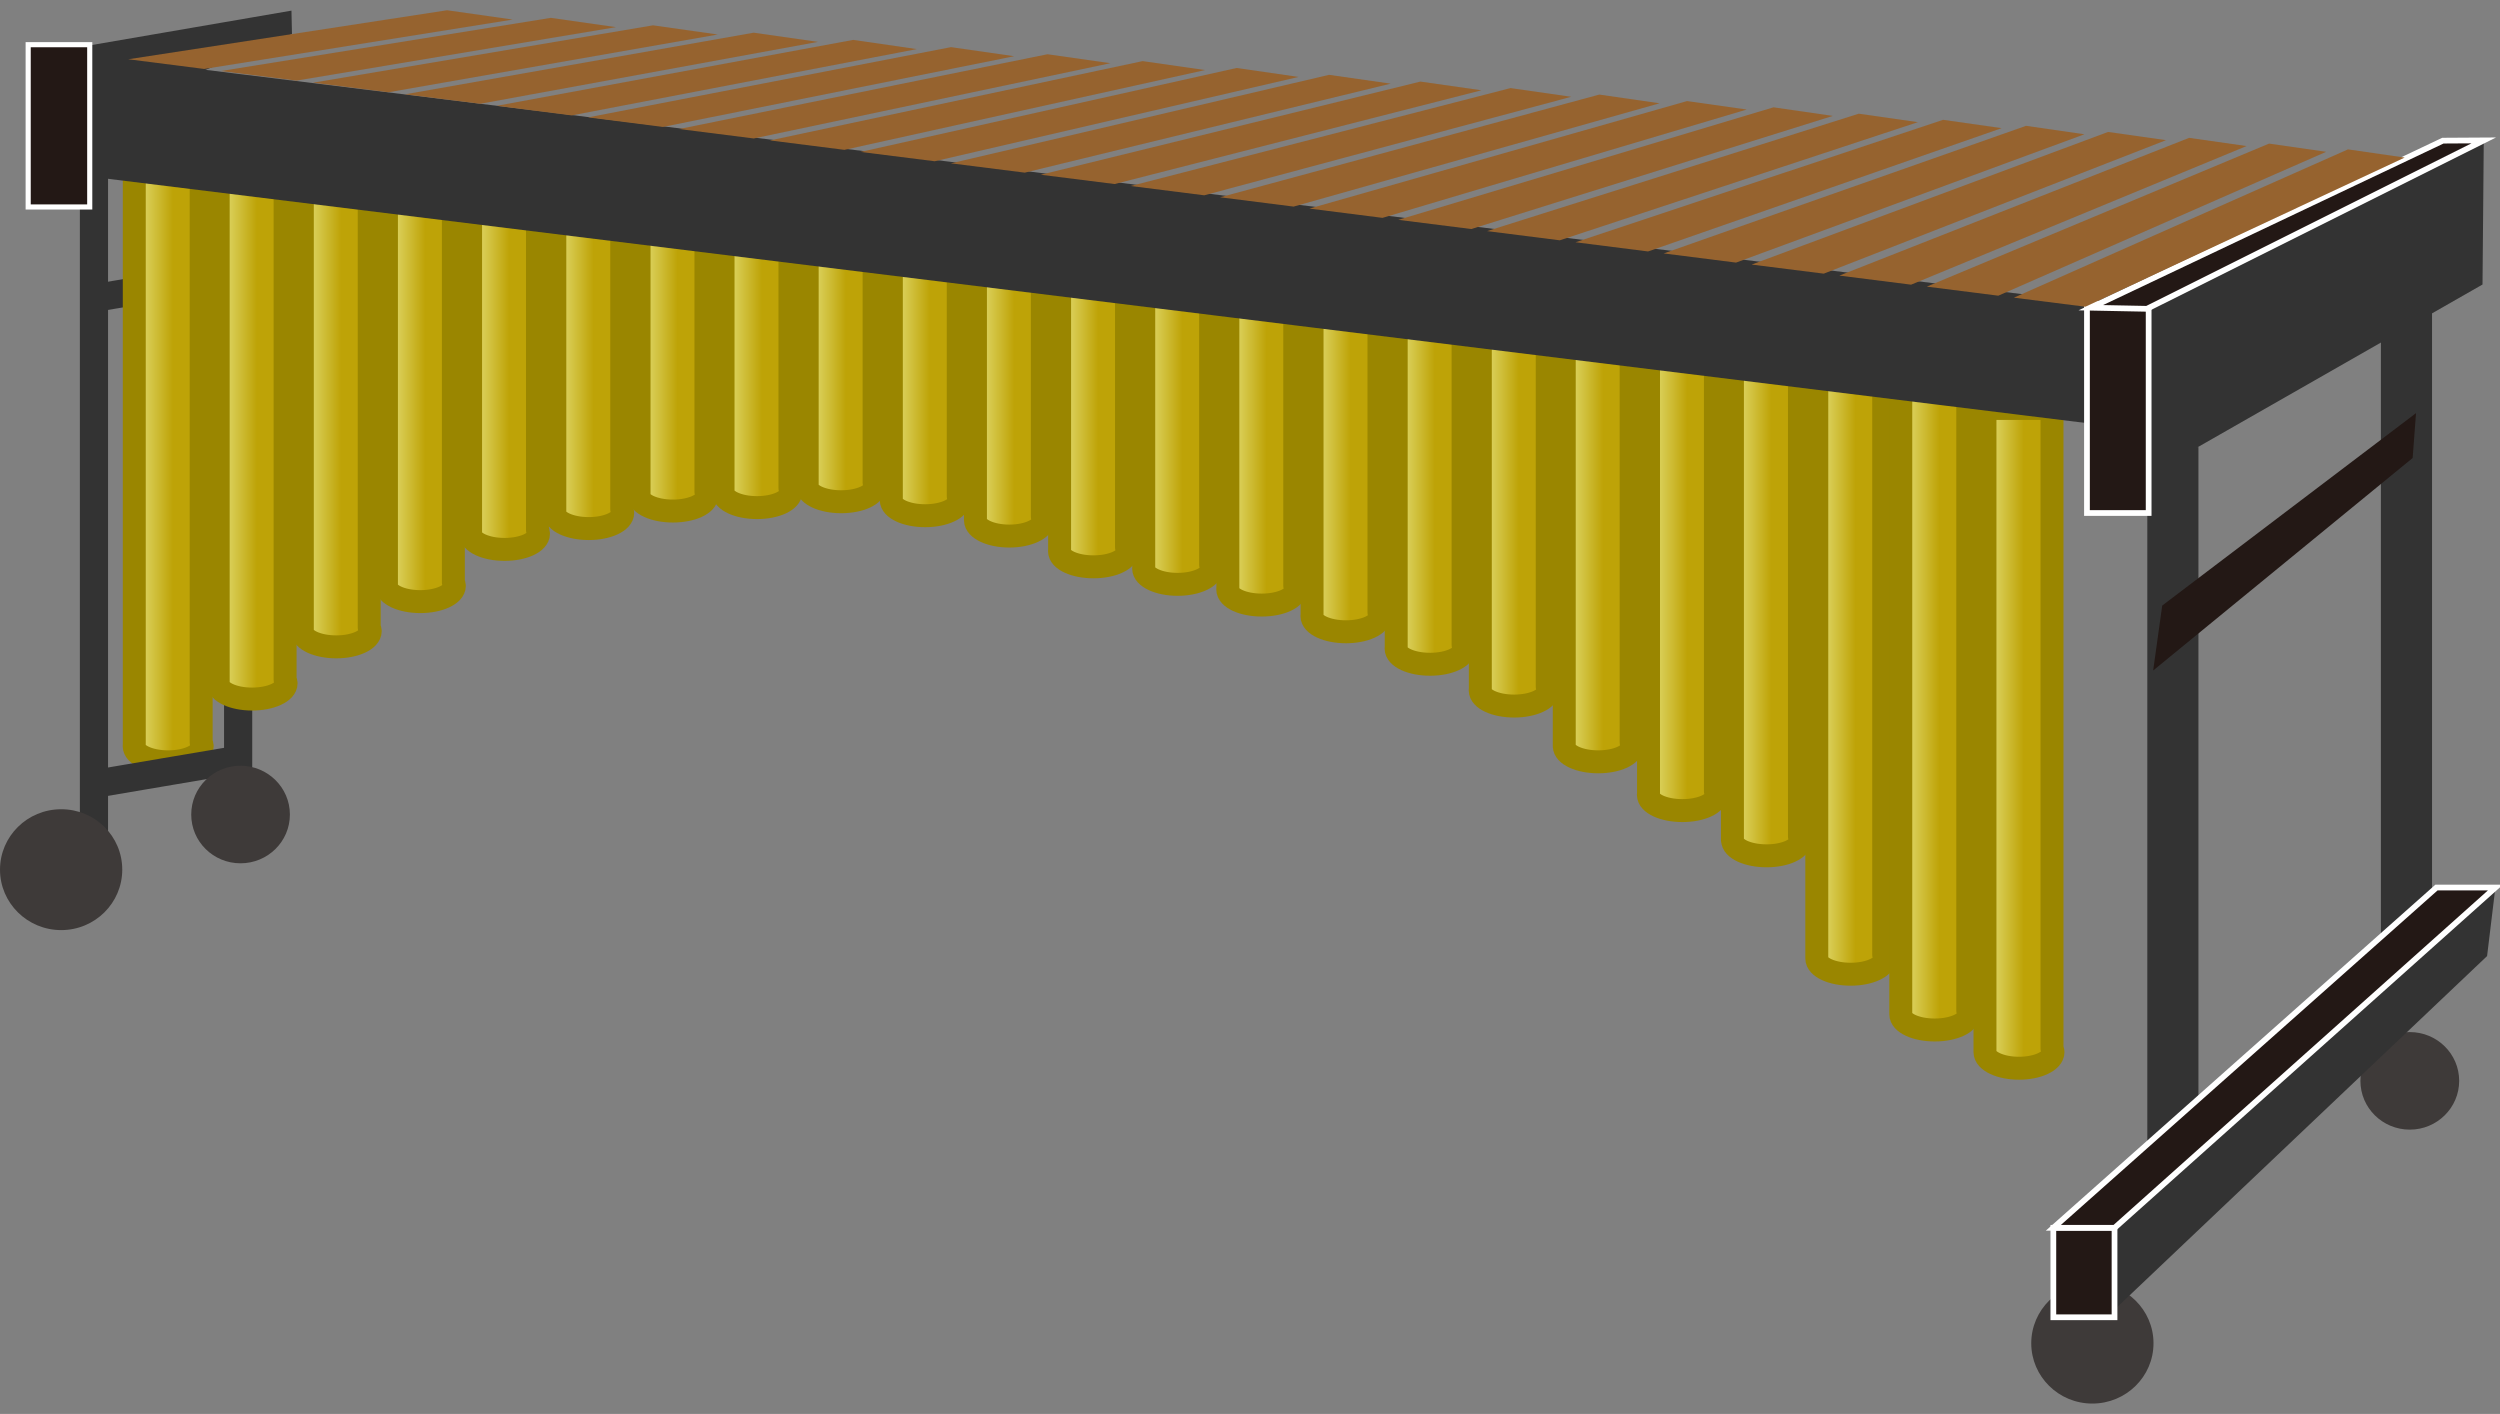 <svg width="122" height="69" viewBox="0 0 122 69" fill="none" xmlns="http://www.w3.org/2000/svg">
<rect x="0" y="0" width="122" height="69" fill="#808080" stroke="none"/>
<g clip-path="url(#clip0_1120_23676)">
<path d="M11.809 5.935V39.38H11.434V5.935H11.809Z" fill="#333333" stroke="#333333"/>
<path d="M24.66 10.953L24.722 11.306L5.141 14.639L5.079 14.286L24.66 10.953Z" fill="#333333" stroke="#333333"/>
<path d="M13.741 1.334L1.816 6.26L1.812 3.164L13.736 1.11L13.741 1.334Z" fill="#333333" stroke="#333333"/>
<path d="M120.649 13.593L102.481 23.97L102.671 15.796L120.701 7.629L120.649 13.593Z" fill="#333333" stroke="#333333"/>
<path d="M6.547 36.411C6.547 36.836 7.292 37.177 8.206 37.177C9.121 37.177 9.866 36.836 9.866 36.411C9.866 36.351 9.848 36.285 9.817 36.232V7.953L6.553 7.546V36.405L6.547 36.411Z" fill="url(#paint0_linear_1120_23676)" stroke="#9A8600" stroke-width="1.12" stroke-linecap="round" stroke-linejoin="round"/>
<path d="M10.648 33.349C10.648 33.773 11.393 34.114 12.302 34.114C13.21 34.114 13.961 33.773 13.961 33.349C13.961 33.283 13.943 33.223 13.913 33.169V8.461L10.648 8.06V33.355V33.349Z" fill="url(#paint1_linear_1120_23676)" stroke="#9A8600" stroke-width="1.12" stroke-linecap="round" stroke-linejoin="round"/>
<path d="M14.754 30.801C14.754 31.226 15.499 31.567 16.413 31.567C17.328 31.567 18.067 31.22 18.067 30.801C18.067 30.741 18.049 30.681 18.018 30.621V8.97L14.754 8.569V30.807V30.801Z" fill="url(#paint2_linear_1120_23676)" stroke="#9A8600" stroke-width="1.12" stroke-linecap="round" stroke-linejoin="round"/>
<path d="M18.859 28.594C18.859 29.018 19.604 29.359 20.513 29.359C21.421 29.359 22.172 29.012 22.172 28.594C22.172 28.528 22.154 28.474 22.124 28.414V9.478L18.859 9.071V28.594Z" fill="url(#paint3_linear_1120_23676)" stroke="#9A8600" stroke-width="1.12" stroke-linecap="round" stroke-linejoin="round"/>
<path d="M22.965 26.046C22.965 26.465 23.704 26.811 24.624 26.811C25.545 26.811 26.278 26.465 26.278 26.046C26.278 25.986 26.259 25.92 26.229 25.866V9.98L22.965 9.58V26.046Z" fill="url(#paint4_linear_1120_23676)" stroke="#9A8600" stroke-width="1.12" stroke-linecap="round" stroke-linejoin="round"/>
<path d="M27.07 25.023C27.07 25.448 27.809 25.794 28.73 25.794C29.65 25.794 30.389 25.448 30.389 25.023C30.389 24.963 30.371 24.903 30.341 24.849V10.495L27.076 10.088V25.023H27.07Z" fill="url(#paint5_linear_1120_23676)" stroke="#9A8600" stroke-width="1.12" stroke-linecap="round" stroke-linejoin="round"/>
<path d="M31.18 24.174C31.18 24.598 31.925 24.939 32.839 24.939C33.754 24.939 34.499 24.598 34.499 24.174C34.499 24.114 34.48 24.054 34.45 23.994V10.997L31.186 10.596V24.174H31.18Z" fill="url(#paint6_linear_1120_23676)" stroke="#9A8600" stroke-width="1.12" stroke-linecap="round" stroke-linejoin="round"/>
<path d="M35.285 24C35.285 24.425 36.024 24.771 36.939 24.771C37.853 24.771 38.598 24.431 38.598 24C38.598 23.94 38.58 23.88 38.55 23.826V11.505L35.285 11.104V24.006V24Z" fill="url(#paint7_linear_1120_23676)" stroke="#9A8600" stroke-width="1.12" stroke-linecap="round" stroke-linejoin="round"/>
<path d="M39.391 23.719C39.391 24.144 40.136 24.485 41.05 24.485C41.965 24.485 42.703 24.144 42.703 23.719C42.703 23.659 42.685 23.599 42.655 23.54V12.008L39.391 11.601V23.713V23.719Z" fill="url(#paint8_linear_1120_23676)" stroke="#9A8600" stroke-width="1.12" stroke-linecap="round" stroke-linejoin="round"/>
<path d="M43.492 24.401C43.492 24.826 44.237 25.167 45.152 25.167C46.066 25.167 46.811 24.82 46.811 24.401C46.811 24.341 46.793 24.281 46.763 24.222V12.517L43.498 12.116V24.401H43.492Z" fill="url(#paint9_linear_1120_23676)" stroke="#9A8600" stroke-width="1.12" stroke-linecap="round" stroke-linejoin="round"/>
<path d="M47.602 25.388C47.602 25.813 48.346 26.16 49.255 26.16C50.163 26.16 50.914 25.813 50.914 25.388C50.914 25.328 50.896 25.268 50.866 25.209V13.019L47.602 12.618V25.388Z" fill="url(#paint10_linear_1120_23676)" stroke="#9A8600" stroke-width="1.12" stroke-linecap="round" stroke-linejoin="round"/>
<path d="M51.703 26.895C51.703 27.32 52.442 27.661 53.363 27.661C54.283 27.661 55.022 27.32 55.022 26.895C55.022 26.835 55.004 26.776 54.974 26.716V13.533L51.709 13.127V26.895H51.703Z" fill="url(#paint11_linear_1120_23676)" stroke="#9A8600" stroke-width="1.12" stroke-linecap="round" stroke-linejoin="round"/>
<path d="M55.809 27.744C55.809 28.169 56.553 28.516 57.468 28.516C58.383 28.516 59.127 28.169 59.127 27.744C59.127 27.684 59.103 27.625 59.079 27.565V14.036L55.815 13.635V27.744H55.809Z" fill="url(#paint12_linear_1120_23676)" stroke="#9A8600" stroke-width="1.12" stroke-linecap="round" stroke-linejoin="round"/>
<path d="M59.914 28.761C59.914 29.186 60.653 29.527 61.574 29.527C62.494 29.527 63.233 29.186 63.233 28.761C63.233 28.701 63.215 28.642 63.184 28.582V14.538L59.92 14.137V28.761H59.914Z" fill="url(#paint13_linear_1120_23676)" stroke="#9A8600" stroke-width="1.12" stroke-linecap="round" stroke-linejoin="round"/>
<path d="M64.023 30.065C64.023 30.489 64.768 30.831 65.683 30.831C66.597 30.831 67.342 30.489 67.342 30.065C67.342 30.005 67.324 29.945 67.294 29.885V15.052L64.029 14.651V30.065H64.023Z" fill="url(#paint14_linear_1120_23676)" stroke="#9A8600" stroke-width="1.12" stroke-linecap="round" stroke-linejoin="round"/>
<path d="M68.129 31.65C68.129 32.075 68.874 32.416 69.788 32.416C70.703 32.416 71.448 32.075 71.448 31.65C71.448 31.59 71.43 31.53 71.399 31.471V15.555L68.135 15.154V31.65H68.129Z" fill="url(#paint15_linear_1120_23676)" stroke="#9A8600" stroke-width="1.12" stroke-linecap="round" stroke-linejoin="round"/>
<path d="M72.234 33.69C72.234 34.114 72.973 34.456 73.894 34.456C74.814 34.456 75.553 34.108 75.553 33.69C75.553 33.63 75.535 33.57 75.505 33.51V16.063L72.24 15.663V33.69H72.234Z" fill="url(#paint16_linear_1120_23676)" stroke="#9A8600" stroke-width="1.12" stroke-linecap="round" stroke-linejoin="round"/>
<path d="M76.336 36.411C76.336 36.836 77.081 37.177 77.995 37.177C78.91 37.177 79.649 36.836 79.649 36.411C79.649 36.351 79.631 36.286 79.6 36.232V16.572L76.336 16.171V36.417V36.411Z" fill="url(#paint17_linear_1120_23676)" stroke="#9A8600" stroke-width="1.12" stroke-linecap="round" stroke-linejoin="round"/>
<path d="M80.441 38.792C80.441 39.216 81.186 39.557 82.101 39.557C83.015 39.557 83.76 39.216 83.76 38.792C83.76 38.732 83.742 38.672 83.712 38.612V17.08L80.448 16.673V38.792H80.441Z" fill="url(#paint18_linear_1120_23676)" stroke="#9A8600" stroke-width="1.12" stroke-linecap="round" stroke-linejoin="round"/>
<path d="M84.549 40.999C84.549 41.423 85.294 41.764 86.209 41.764C87.123 41.764 87.862 41.423 87.862 40.999C87.862 40.933 87.844 40.873 87.813 40.819V17.582L84.543 17.182V40.999H84.549Z" fill="url(#paint19_linear_1120_23676)" stroke="#9A8600" stroke-width="1.12" stroke-linecap="round" stroke-linejoin="round"/>
<path d="M88.66 46.776C88.66 47.201 89.399 47.542 90.314 47.542C91.228 47.542 91.973 47.195 91.973 46.776C91.973 46.717 91.955 46.651 91.925 46.597V18.091L88.66 17.684V46.776Z" fill="url(#paint20_linear_1120_23676)" stroke="#9A8600" stroke-width="1.12" stroke-linecap="round" stroke-linejoin="round"/>
<path d="M96.022 18.671H92.758V49.498C92.758 49.922 93.497 50.264 94.417 50.264C95.338 50.264 96.077 49.917 96.077 49.498C96.077 49.438 96.058 49.378 96.028 49.319V18.671H96.022Z" fill="url(#paint21_linear_1120_23676)" stroke="#9A8600" stroke-width="1.12" stroke-linecap="round" stroke-linejoin="round"/>
<path d="M100.138 19.933H96.867V51.346C96.867 51.777 97.612 52.13 98.527 52.13C99.441 52.13 100.186 51.777 100.186 51.346C100.186 51.286 100.162 51.227 100.138 51.167V19.933Z" fill="url(#paint22_linear_1120_23676)" stroke="#9A8600" stroke-width="1.12" stroke-linecap="round" stroke-linejoin="round"/>
<path d="M103.679 15.475L103.065 20.296L2.613 7.894L3.227 3.072L103.679 15.475Z" fill="#333333" stroke="#333333"/>
<path d="M4.773 7.364V40.803H4.398V7.364H4.773Z" fill="#333333" stroke="#333333"/>
<path d="M11.345 36.93L11.408 37.289L4.926 38.389L4.864 38.03L11.345 36.93Z" fill="#333333" stroke="#333333"/>
<path d="M5.966 42.44C5.966 44.067 4.633 45.389 2.986 45.389C1.338 45.389 0 44.067 0 42.44C0 40.813 1.332 39.491 2.986 39.491C4.639 39.491 5.966 40.807 5.966 42.44Z" fill="#3E3A39"/>
<path d="M14.147 39.749C14.147 41.065 13.069 42.129 11.736 42.129C10.404 42.129 9.332 41.065 9.332 39.749C9.332 38.433 10.41 37.368 11.736 37.368C13.063 37.368 14.147 38.433 14.147 39.749Z" fill="#3E3A39"/>
<path d="M106.784 22.317V55.762H105.289V22.317H106.784Z" fill="#333333" stroke="#333333"/>
<path d="M118.183 14.565V48.005H116.688V14.565H118.183Z" fill="#333333" stroke="#333333"/>
<path d="M105.091 65.551C105.091 67.178 103.752 68.494 102.105 68.494C100.457 68.494 99.125 67.172 99.125 65.551C99.125 63.93 100.463 62.602 102.105 62.602C103.746 62.602 105.091 63.924 105.091 65.551Z" fill="#3E3A39"/>
<path d="M120.008 52.746C120.008 54.056 118.93 55.126 117.598 55.126C116.266 55.126 115.188 54.062 115.188 52.746C115.188 51.43 116.266 50.365 117.598 50.365C118.93 50.365 120.008 51.43 120.008 52.746Z" fill="#3E3A39"/>
<path d="M120.895 46.417L103.36 63.059L103.603 60.323L121.118 44.576L120.895 46.417Z" fill="#333333" stroke="#333333"/>
<path d="M103.189 59.917H100.203V64.283H103.189V59.917Z" fill="#231815" stroke="white" stroke-width="0.28" stroke-miterlimit="10"/>
<path d="M100.203 59.917L118.899 43.313H121.776L103.195 59.917H100.203Z" fill="#231815" stroke="white" stroke-width="0.28" stroke-miterlimit="10"/>
<path d="M105.516 29.551L117.902 20.16L117.738 22.349L105.074 32.721L105.516 29.551Z" fill="#231815"/>
<path d="M104.854 14.831H101.844V25.035H104.854V14.831Z" fill="#231815" stroke="white" stroke-width="0.28" stroke-miterlimit="10"/>
<path d="M4.379 2.181H1.375V10.1H4.379V2.181Z" fill="#231815" stroke="white" stroke-width="0.25" stroke-miterlimit="10"/>
<path d="M102.031 15.016L104.769 15.07L121.206 6.852L119.213 6.864L102.031 15.016Z" fill="#231815" stroke="white" stroke-width="0.28" stroke-miterlimit="10"/>
<path d="M117.349 7.689L114.581 7.289L98.277 14.526L101.766 14.968L117.349 7.689Z" fill="#96632F"/>
<path d="M113.517 7.408L110.731 7.007L94.027 13.987L97.516 14.43L113.517 7.408Z" fill="#96632F"/>
<path d="M109.633 7.127L106.829 6.727L89.762 13.449L93.262 13.892L109.633 7.127Z" fill="#96632F"/>
<path d="M105.703 6.84L102.874 6.439L85.481 12.911L88.999 13.354L105.703 6.84Z" fill="#96632F"/>
<path d="M101.719 6.553L98.872 6.14L81.188 12.367L84.718 12.815L101.719 6.553Z" fill="#96632F"/>
<path d="M97.68 6.254L94.822 5.847L76.883 11.822L80.426 12.271L97.68 6.254Z" fill="#96632F"/>
<path d="M93.592 5.961L90.709 5.548L72.57 11.278L76.119 11.727L93.592 5.961Z" fill="#96632F"/>
<path d="M89.442 5.656L86.547 5.237L68.238 10.728L71.799 11.177L89.442 5.656Z" fill="#96632F"/>
<path d="M85.241 5.345L82.328 4.932L63.898 10.178L67.466 10.632L85.241 5.345Z" fill="#96632F"/>
<path d="M80.989 5.04L78.045 4.615L59.543 9.627L63.128 10.082L80.989 5.04Z" fill="#96632F"/>
<path d="M76.676 4.723L73.714 4.298L55.176 9.077L58.767 9.531L76.676 4.723Z" fill="#96632F"/>
<path d="M72.295 4.406L69.316 3.981L50.789 8.527L54.393 8.981L72.295 4.406Z" fill="#96632F"/>
<path d="M67.864 4.082L64.86 3.652L46.406 7.97L50.01 8.425L67.864 4.082Z" fill="#96632F"/>
<path d="M63.371 3.754L60.349 3.317L41.992 7.414L45.614 7.869L63.371 3.754Z" fill="#96632F"/>
<path d="M58.808 3.419L55.762 2.982L37.574 6.852L41.208 7.313L58.808 3.419Z" fill="#96632F"/>
<path d="M54.187 3.084L51.116 2.647L33.141 6.296L36.781 6.757L54.187 3.084Z" fill="#96632F"/>
<path d="M49.493 2.743L46.41 2.3L28.695 5.728L32.347 6.194L49.493 2.743Z" fill="#96632F"/>
<path d="M44.741 2.396L41.634 1.947L24.234 5.165L27.898 5.632L44.741 2.396Z" fill="#96632F"/>
<path d="M39.917 2.043L36.78 1.595L19.762 4.603L23.438 5.064L39.917 2.043Z" fill="#96632F"/>
<path d="M35.027 1.684L31.866 1.236L15.277 4.035L18.96 4.502L35.027 1.684Z" fill="#96632F"/>
<path d="M30.061 1.325L26.881 0.871L10.777 3.466L14.472 3.933L30.061 1.325Z" fill="#96632F"/>
<path d="M25.02 0.955L21.817 0.5L6.258 2.892L9.964 3.365L25.02 0.955Z" fill="#96632F"/>
</g>
<defs>
<linearGradient id="paint0_linear_1120_23676" x1="6.547" y1="22.361" x2="9.86" y2="22.361" gradientUnits="userSpaceOnUse">
<stop offset="0.17" stop-color="#D9CE56"/>
<stop offset="0.57" stop-color="#BEA307"/>
</linearGradient>
<linearGradient id="paint1_linear_1120_23676" x1="10.648" y1="21.087" x2="13.967" y2="21.087" gradientUnits="userSpaceOnUse">
<stop offset="0.17" stop-color="#D9CE56"/>
<stop offset="0.57" stop-color="#BEA307"/>
</linearGradient>
<linearGradient id="paint2_linear_1120_23676" x1="14.754" y1="20.065" x2="18.067" y2="20.065" gradientUnits="userSpaceOnUse">
<stop offset="0.17" stop-color="#D9CE56"/>
<stop offset="0.57" stop-color="#BEA307"/>
</linearGradient>
<linearGradient id="paint3_linear_1120_23676" x1="18.859" y1="19.215" x2="22.178" y2="19.215" gradientUnits="userSpaceOnUse">
<stop offset="0.17" stop-color="#D9CE56"/>
<stop offset="0.57" stop-color="#BEA307"/>
</linearGradient>
<linearGradient id="paint4_linear_1120_23676" x1="22.965" y1="18.192" x2="26.278" y2="18.192" gradientUnits="userSpaceOnUse">
<stop offset="0.17" stop-color="#D9CE56"/>
<stop offset="0.57" stop-color="#BEA307"/>
</linearGradient>
<linearGradient id="paint5_linear_1120_23676" x1="27.07" y1="17.941" x2="30.389" y2="17.941" gradientUnits="userSpaceOnUse">
<stop offset="0.17" stop-color="#D9CE56"/>
<stop offset="0.57" stop-color="#BEA307"/>
</linearGradient>
<linearGradient id="paint6_linear_1120_23676" x1="31.18" y1="17.768" x2="34.492" y2="17.768" gradientUnits="userSpaceOnUse">
<stop offset="0.17" stop-color="#D9CE56"/>
<stop offset="0.57" stop-color="#BEA307"/>
</linearGradient>
<linearGradient id="paint7_linear_1120_23676" x1="35.285" y1="17.935" x2="38.604" y2="17.935" gradientUnits="userSpaceOnUse">
<stop offset="0.17" stop-color="#D9CE56"/>
<stop offset="0.57" stop-color="#BEA307"/>
</linearGradient>
<linearGradient id="paint8_linear_1120_23676" x1="39.391" y1="18.043" x2="42.703" y2="18.043" gradientUnits="userSpaceOnUse">
<stop offset="0.17" stop-color="#D9CE56"/>
<stop offset="0.57" stop-color="#BEA307"/>
</linearGradient>
<linearGradient id="paint9_linear_1120_23676" x1="43.492" y1="18.641" x2="46.811" y2="18.641" gradientUnits="userSpaceOnUse">
<stop offset="0.17" stop-color="#D9CE56"/>
<stop offset="0.57" stop-color="#BEA307"/>
</linearGradient>
<linearGradient id="paint10_linear_1120_23676" x1="47.602" y1="19.389" x2="50.914" y2="19.389" gradientUnits="userSpaceOnUse">
<stop offset="0.17" stop-color="#D9CE56"/>
<stop offset="0.57" stop-color="#BEA307"/>
</linearGradient>
<linearGradient id="paint11_linear_1120_23676" x1="51.703" y1="20.394" x2="55.022" y2="20.394" gradientUnits="userSpaceOnUse">
<stop offset="0.17" stop-color="#D9CE56"/>
<stop offset="0.57" stop-color="#BEA307"/>
</linearGradient>
<linearGradient id="paint12_linear_1120_23676" x1="55.809" y1="21.069" x2="59.127" y2="21.069" gradientUnits="userSpaceOnUse">
<stop offset="0.17" stop-color="#D9CE56"/>
<stop offset="0.57" stop-color="#BEA307"/>
</linearGradient>
<linearGradient id="paint13_linear_1120_23676" x1="59.914" y1="21.835" x2="63.233" y2="21.835" gradientUnits="userSpaceOnUse">
<stop offset="0.17" stop-color="#D9CE56"/>
<stop offset="0.57" stop-color="#BEA307"/>
</linearGradient>
<linearGradient id="paint14_linear_1120_23676" x1="64.023" y1="22.738" x2="67.336" y2="22.738" gradientUnits="userSpaceOnUse">
<stop offset="0.17" stop-color="#D9CE56"/>
<stop offset="0.57" stop-color="#BEA307"/>
</linearGradient>
<linearGradient id="paint15_linear_1120_23676" x1="68.129" y1="23.785" x2="71.442" y2="23.785" gradientUnits="userSpaceOnUse">
<stop offset="0.17" stop-color="#D9CE56"/>
<stop offset="0.57" stop-color="#BEA307"/>
</linearGradient>
<linearGradient id="paint16_linear_1120_23676" x1="72.234" y1="25.059" x2="75.547" y2="25.059" gradientUnits="userSpaceOnUse">
<stop offset="0.17" stop-color="#D9CE56"/>
<stop offset="0.57" stop-color="#BEA307"/>
</linearGradient>
<linearGradient id="paint17_linear_1120_23676" x1="76.336" y1="26.674" x2="79.655" y2="26.674" gradientUnits="userSpaceOnUse">
<stop offset="0.17" stop-color="#D9CE56"/>
<stop offset="0.57" stop-color="#BEA307"/>
</linearGradient>
<linearGradient id="paint18_linear_1120_23676" x1="80.441" y1="28.115" x2="83.76" y2="28.115" gradientUnits="userSpaceOnUse">
<stop offset="0.17" stop-color="#D9CE56"/>
<stop offset="0.57" stop-color="#BEA307"/>
</linearGradient>
<linearGradient id="paint19_linear_1120_23676" x1="84.549" y1="29.473" x2="87.868" y2="29.473" gradientUnits="userSpaceOnUse">
<stop offset="0.17" stop-color="#D9CE56"/>
<stop offset="0.57" stop-color="#BEA307"/>
</linearGradient>
<linearGradient id="paint20_linear_1120_23676" x1="88.66" y1="32.619" x2="91.973" y2="32.619" gradientUnits="userSpaceOnUse">
<stop offset="0.17" stop-color="#D9CE56"/>
<stop offset="0.57" stop-color="#BEA307"/>
</linearGradient>
<linearGradient id="paint21_linear_1120_23676" x1="92.758" y1="34.467" x2="96.071" y2="34.467" gradientUnits="userSpaceOnUse">
<stop offset="0.17" stop-color="#D9CE56"/>
<stop offset="0.57" stop-color="#BEA307"/>
</linearGradient>
<linearGradient id="paint22_linear_1120_23676" x1="96.867" y1="36.034" x2="100.186" y2="36.034" gradientUnits="userSpaceOnUse">
<stop offset="0.17" stop-color="#D9CE56"/>
<stop offset="0.57" stop-color="#BEA307"/>
</linearGradient>
<clipPath id="clip0_1120_23676">
<rect width="122" height="68" fill="white" transform="translate(0 0.5)"/>
</clipPath>
</defs>
</svg>
